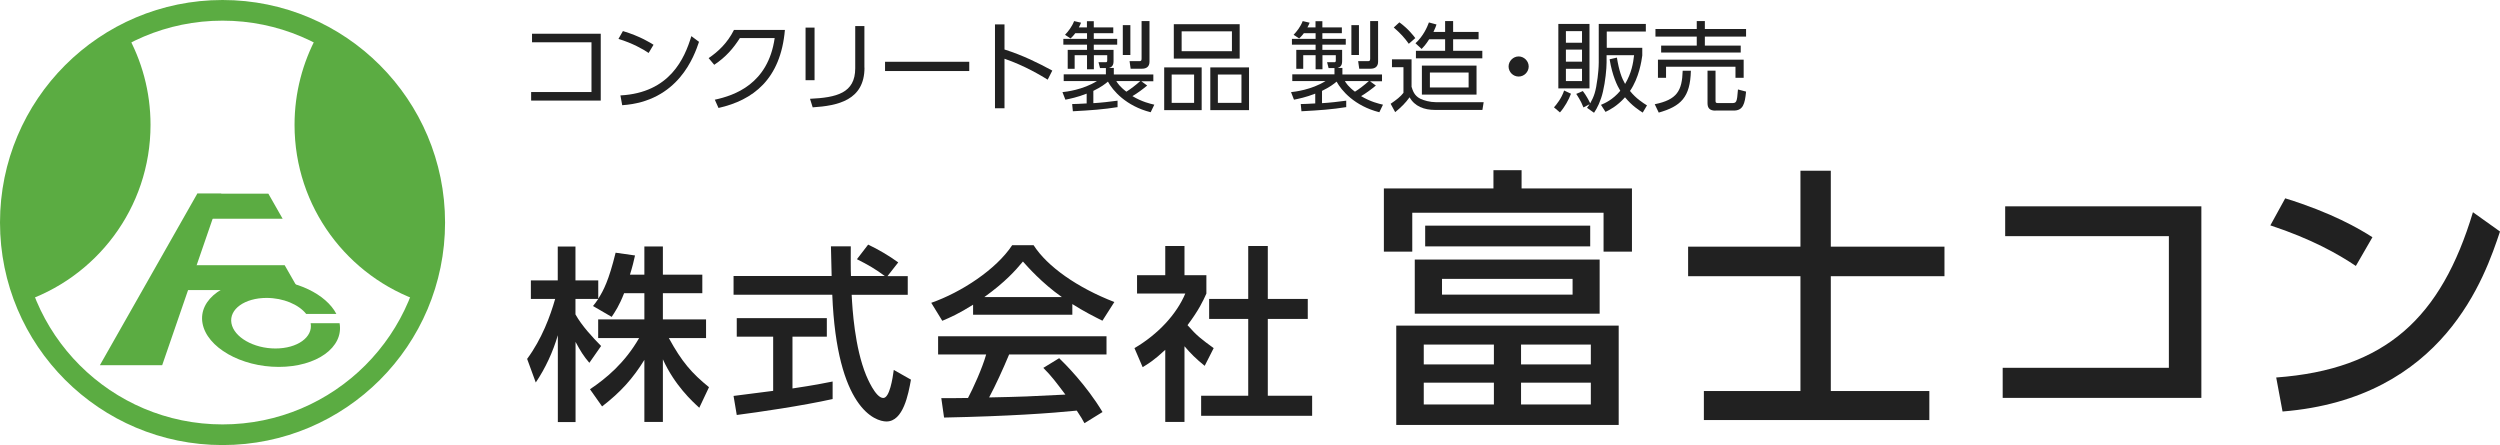 <?xml version="1.0" encoding="UTF-8"?><svg id="_レイヤー_1" xmlns="http://www.w3.org/2000/svg" viewBox="0 0 280.86 50"><defs><style>.cls-1{fill:#5bac42;}.cls-2{fill:#212121;}</style></defs><g><path class="cls-1" d="M25,0C11.19,0,0,11.19,0,25s11.19,25,25,25,25-11.19,25-25S38.81,0,25,0Zm0,47.68c-12.52,0-22.68-10.15-22.68-22.68S12.48,2.32,25,2.32s22.68,10.15,22.68,22.68-10.15,22.68-22.68,22.68Z"/><path class="cls-1" d="M14.21,3.74c1.72,3.04,2.7,6.55,2.7,10.29,0,9.35-6.13,17.27-14.59,19.97,0,0-2.8-9.29-.45-15.52C4.24,12.25,14.21,3.74,14.21,3.74Z"/><path class="cls-1" d="M47.37,33.9c-8.3-2.79-14.28-10.63-14.28-19.87,0-3.62,.92-7.02,2.53-9.99,0,0,8.52,2.99,11.75,13.01,3.23,10.01,0,16.85,0,16.85Z"/><polygon class="cls-1" points="18.22 41.03 11.22 41.03 22.16 21.76 24.86 21.76 18.22 41.03"/><polygon class="cls-1" points="31.75 24.57 22.16 24.57 22.16 21.76 30.15 21.76 31.75 24.57"/><polygon class="cls-1" points="33.58 32.59 19.42 32.59 19.42 29.79 31.98 29.79 33.58 32.59"/><path class="cls-1" d="M30.95,39.15c-2.46,0-4.67-1.27-4.95-2.84s1.49-2.84,3.95-2.84c1.88,0,3.61,.74,4.45,1.8h3.39c-1.14-2.21-4.52-3.87-8.21-3.87-4.25,0-7.31,2.2-6.83,4.91s4.31,4.91,8.57,4.91,7.31-2.2,6.83-4.91h-3.25c.28,1.57-1.49,2.84-3.95,2.84Z"/></g><g><path class="cls-2" d="M70.11,32.95c-.55,1.41-.99,2.04-1.39,2.65l-2.1-1.22c.17-.21,.4-.5,.59-.8h-2.56v1.74c.71,1.28,1.91,2.56,2.88,3.55l-1.32,1.89c-.63-.73-1.01-1.34-1.55-2.35v9.01h-1.99v-9.76c-.55,1.87-1.39,3.7-2.48,5.31l-.97-2.65c1.66-2.25,2.6-4.81,3.15-6.74h-2.73v-2.08h3.02v-3.8h1.99v3.8h2.56v2.06c.59-.92,1.18-2.04,1.95-5.17l2.18,.31c-.13,.59-.29,1.28-.57,2.16h1.62v-3.17h2.08v3.17h4.43v2.08h-4.43v2.94h4.85v2.1h-4.18c1.47,2.69,2.58,3.95,4.51,5.52l-1.09,2.31c-.78-.71-2.75-2.5-4.09-5.44v7.03h-2.08v-6.97c-1.28,2.08-2.65,3.61-4.75,5.23l-1.36-1.93c1.85-1.24,3.91-2.96,5.52-5.75h-4.6v-2.1h5.19v-2.94h-2.29Z"/><path class="cls-2" d="M99.71,31.02h2.27v2.1h-6.3c.08,1.6,.34,5.9,1.62,9.03,.1,.23,1.05,2.56,1.93,2.56,.71,0,1.05-2.18,1.18-3.15l1.93,1.09c-.29,1.62-.86,4.7-2.75,4.7-1.26,0-5.58-1.45-6.09-14.24h-11.09v-2.1h11.02c0-.46-.06-2.79-.08-3.34h2.23c0,1.3-.02,2.5,.02,3.34h3.8c-1.01-.76-1.87-1.26-3.13-1.89l1.26-1.64c1.07,.5,2.37,1.26,3.38,2l-1.2,1.53Zm-17.3,13.46c1.13-.15,3.97-.5,4.45-.57v-6.09h-4.09v-2.08h10.12v2.08h-3.86v5.82c2.41-.36,3.7-.61,4.51-.78v1.97c-3.42,.76-8.29,1.47-10.77,1.79l-.36-2.14Z"/><path class="cls-2" d="M109.32,34.23c-1.6,1.01-2.56,1.43-3.46,1.81l-1.24-2.02c3.38-1.18,7.31-3.76,9.09-6.47h2.41c1.53,2.39,4.91,4.77,9.07,6.38l-1.34,2.1c-.88-.44-2.1-1.05-3.38-1.87v1.2h-11.15v-1.13Zm12.51,13.31c-.25-.46-.38-.69-.86-1.41-2.88,.29-7.58,.63-14.91,.78l-.31-2.18c.44,0,2.35,0,3-.02,.55-1.03,1.6-3.32,2.04-4.89h-5.4v-2.04h18.92v2.04h-10.94c-.71,1.7-1.53,3.49-2.25,4.83,3.93-.08,4.37-.11,8.57-.32-1.03-1.36-1.55-2.08-2.48-3l1.78-1.09c.65,.63,3.04,3,4.87,6.05l-2.04,1.26Zm-2.54-14.17c-2.27-1.6-3.86-3.42-4.37-3.99-.84,1.01-1.97,2.29-4.33,3.99h8.69Z"/><path class="cls-2" d="M133.07,47.4h-2.16v-8.1c-1.26,1.18-1.89,1.55-2.54,1.95l-.92-2.14c2.69-1.58,4.75-3.84,5.71-6.13h-5.42v-2.06h3.17v-3.28h2.16v3.28h2.46v2.06c-.36,.8-.84,1.85-2.12,3.55,1.07,1.22,1.57,1.58,2.94,2.58l-1.01,1.99c-.99-.8-1.55-1.36-2.27-2.2v8.5Zm7.16-19.76h2.2v5.94h4.49v2.25h-4.49v8.63h4.98v2.25h-12.47v-2.25h5.29v-8.63h-4.39v-2.25h4.39v-5.94Z"/><path class="cls-2" d="M170.94,19.12v2.05h12.4v7.1h-3.19v-4.37h-21.49v4.37h-3.19v-7.1h12.31v-2.05h3.16Zm10.91,28.62h-24.99v-11.16h24.99v11.16Zm-2.14-12.5h-20.77v-6.08h20.77v6.08Zm-11.88,3.47h-7.88v2.23h7.88v-2.23Zm0,4.28h-7.88v2.45h7.88v-2.45Zm-7.72-17.64h18.54v2.33h-18.54v-2.33Zm16.56,5.98h-14.67v1.77h14.67v-1.77Zm2.05,7.38h-7.84v2.23h7.84v-2.23Zm0,4.28h-7.84v2.45h7.84v-2.45Z"/><path class="cls-2" d="M202.27,19.18h3.41v8.53h12.77v3.32h-12.77v12.9h11.07v3.26h-25.33v-3.26h10.85v-12.9h-12.62v-3.32h12.62v-8.53Z"/><path class="cls-2" d="M247.31,23.18v21.52h-22.32v-3.38h18.67v-14.79h-18.39v-3.35h22.04Z"/><path class="cls-2" d="M264.67,29.88c-1.98-1.33-4.99-3.04-9.61-4.56l1.67-3.04c5.21,1.61,8.31,3.41,9.8,4.37l-1.86,3.22Zm-8.96,12.53c12.31-.9,18.54-6.7,22.11-18.57l3.04,2.17c-1.67,4.99-6.26,18.76-24.43,20.22l-.71-3.81Z"/></g><g><path class="cls-2" d="M67.49,3.8v7.5h-7.82v-.96h6.78V4.75h-6.68v-.96h7.72Z"/><path class="cls-2" d="M72.87,5.95c-.65-.44-1.8-1.09-3.39-1.58l.5-.88c1.95,.58,3.16,1.36,3.44,1.54l-.55,.92Zm-3.16,4.77c5.57-.3,7.21-4.19,7.96-6.66l.86,.64c-.53,1.56-2.29,6.7-8.63,7.12l-.2-1.1Z"/><path class="cls-2" d="M80.31,11.2c2.21-.48,5.98-1.76,6.72-6.92h-3.91c-.73,1.14-1.55,2.11-2.88,3l-.63-.75c1.06-.72,2.1-1.68,2.85-3.17h5.72c-.48,5.58-3.6,7.9-7.46,8.77l-.42-.94Z"/><path class="cls-2" d="M91.51,9.01h-1.01V3.1h1.01v5.91Zm5.61-1.41c0,3.67-3.01,4.28-5.82,4.46l-.3-.96c2.97-.14,5.08-.63,5.08-3.43V2.93h1.03V7.6Z"/><path class="cls-2" d="M108.89,6.94v1.04h-9.46v-1.04h9.46Z"/><path class="cls-2" d="M117.7,8.95c-.75-.46-2.55-1.56-4.85-2.35v5.56h-1.07V2.74h1.07v2.82c2.08,.66,3.78,1.51,5.37,2.37l-.52,1.02Z"/><path class="cls-2" d="M125.59,12.03c-1.62,.26-2.99,.36-5.06,.47l-.08-.81c.43-.01,.83-.02,1.63-.07v-1.1c-1.04,.41-1.9,.58-2.39,.68l-.33-.85c.41-.04,2.3-.26,3.87-1.24h-3.73v-.76h4.74v-.7h-.66l-.17-.66h.78c.13,.01,.2-.02,.2-.2v-.59h-1.5v1.58h-.77v-1.58h-1.39v1.53h-.78v-2.13h2.17v-.58h-2.66v-.65h2.66v-.64h-1.32c-.25,.34-.39,.45-.53,.59l-.62-.41c.37-.39,.78-.91,1.02-1.54l.78,.18c-.09,.21-.14,.34-.25,.53h.91v-.7h.77v.7h2.19v.65h-2.19v.64h2.63v.65h-2.63v.58h2.22v1.29c0,.59-.33,.68-.51,.74h.54v.74h4.44v.76h-1.35l.66,.48c-.52,.43-1.07,.84-1.66,1.19,1.07,.64,1.98,.85,2.46,.96l-.41,.85c-2.78-.7-4.27-2.45-4.8-3.44-.36,.3-.75,.6-1.64,1.04v1.38c.76-.04,1.95-.17,2.72-.28v.74Zm-.18-2.92c.12,.2,.39,.63,1.13,1.19,.43-.26,1.06-.74,1.56-1.19h-2.7Zm1.58-6.29v3.36h-.85V2.82h.85Zm2.15-.45V6.93c0,.57-.36,.79-.84,.79h-1.28l-.12-.85h1.06c.23,.01,.29-.04,.29-.29V2.37h.89Z"/><path class="cls-2" d="M135,7.57v4.8h-4.21V7.57h4.21Zm-3.37,.8v3.19h2.52v-3.19h-2.52Zm7.64-5.65v3.86h-7.4V2.72h7.4Zm-6.52,.8v2.23h5.65V3.52h-5.65Zm7.57,4.05v4.8h-4.35V7.57h4.35Zm-3.5,.8v3.19h2.65v-3.19h-2.65Z"/><path class="cls-2" d="M151.27,12.03c-1.62,.26-2.99,.36-5.06,.47l-.08-.81c.43-.01,.83-.02,1.63-.07v-1.1c-1.04,.41-1.9,.58-2.39,.68l-.33-.85c.41-.04,2.3-.26,3.87-1.24h-3.73v-.76h4.74v-.7h-.66l-.17-.66h.78c.13,.01,.2-.02,.2-.2v-.59h-1.5v1.58h-.77v-1.58h-1.39v1.53h-.78v-2.13h2.17v-.58h-2.66v-.65h2.66v-.64h-1.32c-.25,.34-.39,.45-.53,.59l-.62-.41c.37-.39,.78-.91,1.02-1.54l.78,.18c-.09,.21-.14,.34-.25,.53h.91v-.7h.77v.7h2.19v.65h-2.19v.64h2.63v.65h-2.63v.58h2.22v1.29c0,.59-.33,.68-.51,.74h.54v.74h4.45v.76h-1.35l.66,.48c-.52,.43-1.07,.84-1.66,1.19,1.07,.64,1.98,.85,2.46,.96l-.41,.85c-2.78-.7-4.27-2.45-4.8-3.44-.36,.3-.75,.6-1.64,1.04v1.38c.76-.04,1.95-.17,2.72-.28v.74Zm-.18-2.92c.12,.2,.38,.63,1.13,1.19,.43-.26,1.06-.74,1.56-1.19h-2.7Zm1.58-6.29v3.36h-.85V2.82h.85Zm2.15-.45V6.93c0,.57-.36,.79-.84,.79h-1.28l-.12-.85h1.06c.23,.01,.29-.04,.29-.29V2.37h.89Z"/><path class="cls-2" d="M158.58,6.67v3.08c.14,.44,.3,.99,.96,1.33,.41,.21,1.13,.4,1.77,.4h5.37l-.14,.87h-5.33c-1.22,0-2.29-.41-2.85-1.42-.48,.66-.95,1.12-1.62,1.67l-.51-.94c.65-.44,1.12-.81,1.44-1.23v-2.88h-1.29v-.88h2.19Zm-.31-1.75c-.48-.68-.96-1.2-1.69-1.83l.63-.58c.99,.71,1.61,1.53,1.79,1.77l-.73,.64Zm4.08-1.33v-1.22h.9v1.22h2.86v.82h-2.86v1.3h3.28v.84h-7.46v-.84h3.28v-1.3h-1.79c-.41,.64-.62,.85-.85,1.09l-.69-.64c.87-.79,1.32-1.81,1.51-2.34l.85,.23c-.07,.21-.11,.36-.34,.84h1.32Zm3.53,7.04h-6.14v-3.26h6.14v3.26Zm-.89-2.48h-4.35v1.68h4.35v-1.68Z"/><path class="cls-2" d="M171.74,7.47c0,.6-.5,1.13-1.13,1.13s-1.13-.52-1.13-1.13,.52-1.13,1.13-1.13,1.13,.52,1.13,1.13Z"/><path class="cls-2" d="M174.58,12.06c.28-.31,.85-1.01,1.14-1.89l.77,.36c-.24,.67-.74,1.55-1.24,2.1l-.67-.57Zm3.99-9.37v7.24h-3.5V2.69h3.5Zm-.84,.81h-1.81v1.3h1.81v-1.3Zm0,2.07h-1.81v1.36h1.81v-1.36Zm0,2.16h-1.81v1.38h1.81v-1.38Zm1.88-5.04h5.29v.85h-4.39v1.83h3.99v.87c-.08,.58-.35,2.48-1.38,3.98,.69,.86,1.46,1.34,1.91,1.62l-.48,.81c-.45-.29-1.2-.77-1.99-1.72-.89,1-1.75,1.43-2.19,1.64l-.51-.79c.45-.19,1.32-.57,2.17-1.58-.35-.57-.89-1.68-1.2-3.54l.82-.19c.24,1.49,.54,2.3,.92,2.96,.73-1.23,.91-2.34,1.01-3.23h-3.09v.83c0,.69-.14,2.15-.41,3.27-.24,1.04-.64,1.85-1,2.37l-.79-.56c.13-.17,.19-.24,.29-.4l-.69,.36c-.28-.74-.69-1.34-.81-1.52l.74-.32c.36,.45,.7,1.09,.83,1.38,.44-.8,.62-1.27,.83-2.86,.05-.4,.13-1.12,.13-1.75V2.69Z"/><path class="cls-2" d="M185.9,11.71c2.51-.51,3.07-1.51,3.14-3.76h.92c-.07,2.98-1.12,3.99-3.61,4.7l-.45-.94Zm4.72-8.45v-.89h.91v.89h4.63v.85h-4.63v1.01h4.03v.78h-8.94v-.78h4v-1.01h-4.64v-.85h4.64Zm5.27,3.44v2.04h-.92v-1.24h-7.8v1.24h-.91v-2.04h9.64Zm-3.16,5.73c-.62,0-.9-.26-.9-.83v-3.66h.9v3.33c0,.23,.01,.31,.26,.31h1.52c.56,0,.63-.01,.74-1.53l.91,.24c-.13,1.4-.35,2.13-1.38,2.13h-2.06Z"/></g></svg>